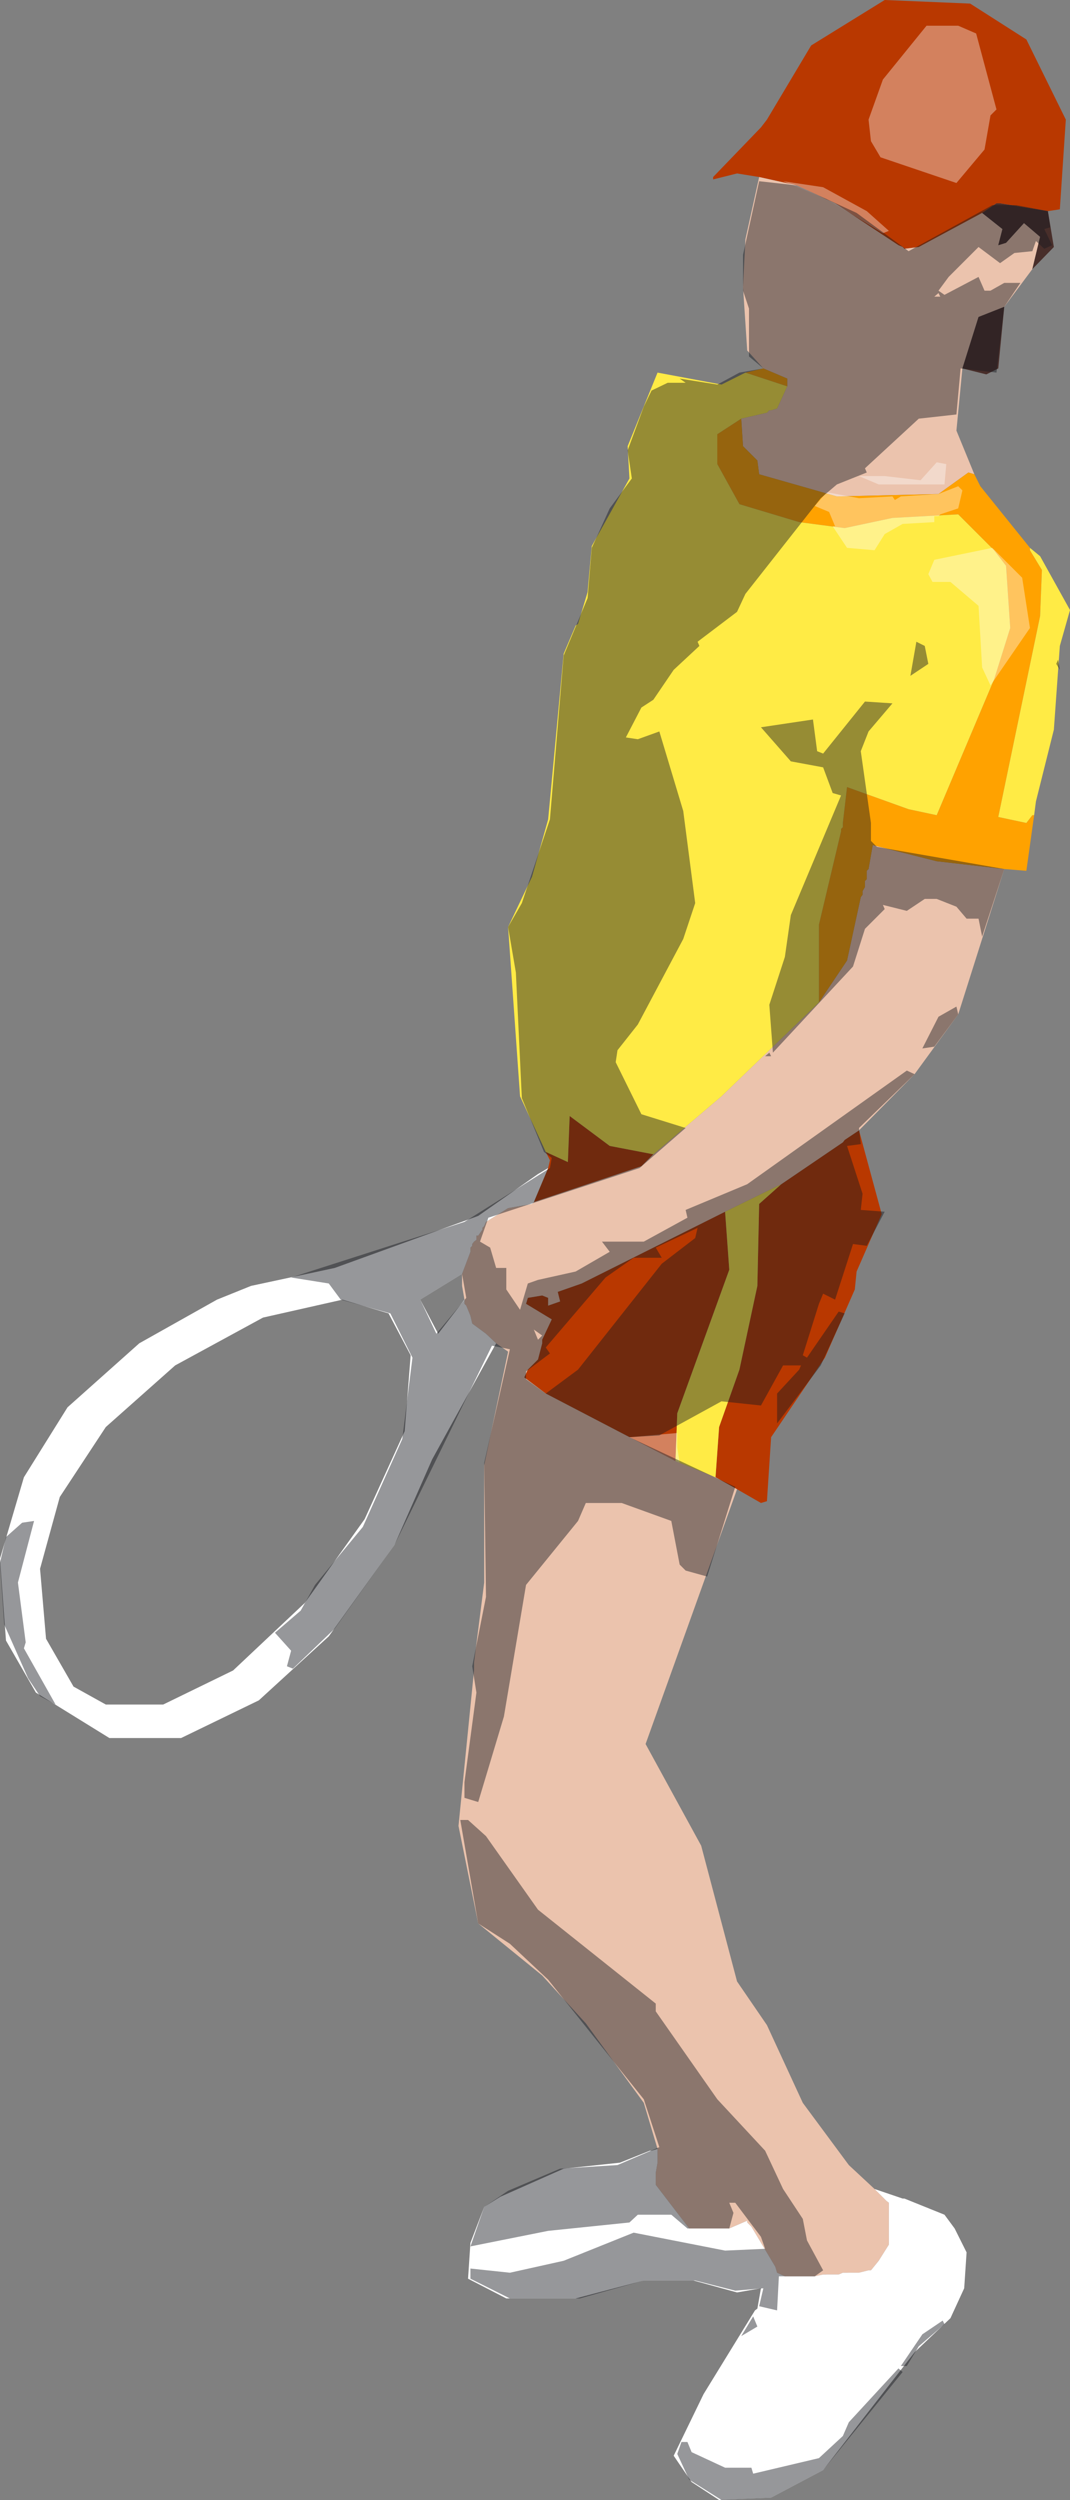 <?xml version="1.0" encoding="UTF-8" standalone="no"?>
<svg xmlns:xlink="http://www.w3.org/1999/xlink" height="209.0px" width="89.5px" xmlns="http://www.w3.org/2000/svg">
  <rect width="100%" height="100%" fill="#808080" stroke="none"/>
  <g transform="matrix(1.0, 0.0, 0.0, 1.0, 11.85, 40.5)">
    <path d="M51.65 -25.7 L49.8 -26.0 47.8 -25.5 47.8 -25.7 51.8 -29.85 52.3 -30.5 56.0 -36.7 62.15 -40.5 69.3 -40.2 74.0 -37.2 77.3 -30.5 76.8 -23.0 75.8 -22.85 71.8 -23.5 71.5 -23.5 70.3 -22.7 65.0 -19.85 63.8 -19.7 63.65 -19.85 63.3 -20.0 58.0 -23.5 54.8 -25.0 51.65 -25.7 M60.0 54.0 L61.9 61.0 59.8 65.8 59.65 67.3 57.15 73.0 52.65 79.65 52.3 85.0 51.8 85.15 49.8 84.0 48.0 83.0 48.3 78.8 50.0 74.0 51.5 67.0 51.65 60.15 53.5 58.5 58.65 55.0 58.8 54.8 60.0 54.0 M34.0 57.15 L34.15 56.5 33.8 55.8 35.65 56.65 35.8 52.8 39.15 55.3 42.8 56.0 41.8 57.0 32.8 60.0 34.0 57.15 M44.65 81.65 L33.8 76.0 32.0 74.65 32.3 74.0 33.15 73.15 33.5 71.8 33.5 71.5 34.3 69.8 32.15 68.5 32.3 68.0 33.5 67.8 34.0 68.0 34.0 68.65 35.0 68.3 34.8 67.5 36.8 66.8 48.8 60.8 49.15 65.65 44.8 77.65 44.65 81.65" fill="#b93800" fill-rule="evenodd" stroke="none"/>
    <path d="M74.5 -18.0 L72.15 -14.85 70.0 -14.0 68.65 -9.7 68.15 -4.5 69.65 -0.85 69.15 -1.0 66.65 0.8 58.15 1.0 51.65 -0.85 51.5 -2.0 50.3 -3.2 50.15 -5.5 52.3 -6.0 52.5 -6.2 52.65 -6.2 53.15 -6.35 54.0 -8.2 54.0 -8.85 52.0 -9.7 50.65 -11.2 50.3 -16.5 50.5 -20.5 51.65 -25.7 54.8 -25.0 58.0 -23.5 63.3 -20.0 63.65 -19.85 63.8 -19.7 65.0 -19.85 70.3 -22.7 72.0 -21.35 71.65 -20.0 72.3 -20.2 73.8 -21.85 75.15 -20.7 74.5 -18.0 M72.15 32.15 L68.3 44.3 64.65 49.3 60.0 54.0 58.8 54.8 58.65 55.0 53.5 58.5 48.8 60.8 36.8 66.8 34.8 67.5 35.0 68.3 34.0 68.65 34.0 68.0 33.5 67.8 32.3 68.0 32.15 68.5 34.3 69.8 33.5 71.5 33.5 71.8 33.15 73.15 32.3 74.0 32.0 74.65 33.8 76.0 44.65 81.65 48.0 83.0 49.8 84.0 42.15 105.3 46.8 113.8 49.8 125.15 52.3 128.8 55.3 135.3 59.15 140.5 61.3 142.5 62.3 143.5 62.5 143.65 62.5 147.15 61.65 148.5 61.0 149.3 60.8 149.3 60.0 149.5 58.65 149.5 58.3 149.65 57.0 149.65 56.3 149.8 53.8 149.8 53.15 149.5 53.0 149.0 51.0 145.65 50.65 145.3 50.65 145.15 49.15 145.8 45.8 145.8 43.0 142.15 43.0 141.15 43.15 140.3 43.15 139.15 42.0 135.3 37.15 128.65 33.5 124.65 28.15 120.3 26.5 112.15 27.8 99.15 27.8 98.5 28.65 91.8 28.65 82.0 30.65 72.5 29.65 71.8 28.8 71.0 27.65 70.15 27.5 69.5 27.15 68.65 27.0 68.5 27.0 68.15 26.8 67.0 26.8 66.0 27.5 64.15 27.5 63.8 27.65 63.65 27.65 63.5 27.8 63.3 28.0 63.15 28.0 62.8 28.15 62.8 28.5 62.3 28.5 62.15 28.65 62.0 28.8 61.65 30.65 60.5 32.65 60.15 32.8 60.0 41.8 57.0 42.8 56.0 48.5 51.15 56.65 43.3 59.0 39.8 60.15 34.5 60.3 34.3 60.3 34.0 60.5 33.65 60.5 33.15 60.65 33.0 60.65 32.3 60.8 32.15 61.15 30.15 66.5 31.5 72.15 32.15" fill="#ebc3ad" fill-rule="evenodd" stroke="none"/>
    <path d="M69.65 -0.85 L70.15 0.15 74.3 5.3 74.3 5.5 75.3 7.15 75.15 11.0 71.65 27.8 74.0 28.3 74.5 27.65 74.65 27.65 74.0 32.3 72.15 32.15 66.5 31.5 61.15 30.15 60.8 32.15 60.65 32.3 60.65 33.0 60.5 33.15 60.5 33.65 60.3 34.0 60.3 34.3 60.15 34.5 59.0 39.8 56.65 43.3 56.65 36.8 58.5 29.0 58.5 28.8 58.65 28.65 58.65 28.3 59.0 25.3 64.15 27.15 66.5 27.65 71.3 16.3 72.65 12.0 72.3 6.8 71.3 5.5 68.3 2.5 62.8 2.8 58.8 3.65 55.0 3.15 50.0 1.65 48.15 -1.7 48.15 -4.2 50.15 -5.5 50.3 -3.2 51.5 -2.0 51.65 -0.85 58.15 1.0 66.65 0.8 69.15 -1.0 69.65 -0.85 M50.5 -9.35 L52.0 -9.7 54.0 -8.85 54.0 -8.2 50.5 -9.35" fill="#ffa200" fill-rule="evenodd" stroke="none"/>
    <path d="M74.3 5.3 L75.15 6.0 77.65 10.5 76.8 13.5 76.3 20.5 74.8 26.5 74.65 27.65 74.5 27.65 74.0 28.3 71.65 27.8 75.15 11.0 75.3 7.15 74.3 5.5 74.3 5.3 M33.8 55.8 L31.65 51.15 30.65 37.0 32.65 32.8 34.0 28.0 35.3 14.15 36.3 11.8 36.5 11.65 37.3 9.0 37.65 5.15 40.8 -0.5 40.65 -3.2 43.15 -9.35 48.5 -8.35 50.5 -9.35 54.0 -8.2 53.15 -6.35 52.65 -6.2 52.5 -6.2 52.3 -6.0 50.15 -5.5 48.15 -4.2 48.15 -1.7 50.0 1.65 55.0 3.15 58.8 3.65 62.8 2.8 68.3 2.5 71.3 5.5 72.3 6.8 72.65 12.0 71.3 16.3 66.5 27.65 64.15 27.15 59.0 25.3 58.65 28.3 58.65 28.65 58.5 28.8 58.5 29.0 56.65 36.8 56.65 43.3 48.5 51.15 42.8 56.0 39.15 55.3 35.8 52.8 35.65 56.65 33.8 55.8 M53.5 58.5 L51.65 60.15 51.5 67.0 50.0 74.0 48.3 78.8 48.0 83.0 44.65 81.65 44.8 77.65 49.15 65.65 48.8 60.8 53.5 58.5" fill="#ffeb45" fill-rule="evenodd" stroke="none"/>
    <path d="M61.3 142.5 L63.65 143.3 63.8 143.3 67.15 144.65 68.0 145.8 69.0 147.8 68.8 150.8 67.65 153.3 64.65 156.15 57.0 166.0 52.65 168.3 48.3 168.5 46.0 167.0 44.5 164.8 47.0 159.65 51.3 152.65 51.5 152.5 51.8 150.8 49.8 151.15 46.15 150.15 42.0 150.15 36.3 151.65 30.5 151.65 27.3 150.0 27.5 147.0 28.65 144.0 30.0 143.15 35.3 140.8 40.0 140.3 42.5 139.3 42.65 139.3 43.15 139.15 43.15 140.3 43.0 141.15 43.0 142.15 45.8 145.8 49.15 145.8 50.65 145.15 50.65 145.3 51.0 145.65 53.0 149.0 53.15 149.5 53.8 149.8 56.3 149.8 57.0 149.65 58.3 149.65 58.65 149.5 60.0 149.5 60.8 149.3 61.0 149.3 61.65 148.5 62.5 147.15 62.5 143.65 62.3 143.5 61.3 142.5 M29.65 71.8 L24.3 81.5 21.15 88.65 15.65 96.3 9.8 101.65 3.3 104.8 -2.7 104.8 -8.85 101.0 -11.35 96.65 -11.85 89.8 -9.85 83.0 -6.2 77.15 -0.2 71.8 6.3 68.15 9.15 67.0 16.15 65.5 28.15 61.15 33.15 57.65 34.0 57.15 32.8 60.0 32.65 60.15 30.65 60.5 28.8 61.65 28.65 62.0 28.5 62.15 28.5 62.3 28.15 62.8 28.0 62.8 28.0 63.15 27.8 63.3 27.65 63.5 27.65 63.65 27.5 63.8 27.5 64.15 26.8 66.0 23.3 68.15 24.8 71.0 27.0 68.15 27.0 68.5 27.15 68.65 27.5 69.5 27.65 70.15 28.8 71.0 29.65 71.8 M2.8 73.65 L-3.0 78.8 -6.85 84.65 -8.5 90.65 -8.0 96.5 -5.7 100.5 -3.0 102.0 1.8 102.0 7.65 99.15 13.65 93.5 18.65 86.5 22.0 79.15 22.5 72.8 20.65 69.3 16.8 68.15 10.15 69.65 2.8 73.65" fill="#ffffff" fill-rule="evenodd" stroke="none"/>
    <path d="M75.8 -22.85 L76.3 -19.85 74.5 -18.0 75.15 -20.7 73.8 -21.85 72.3 -20.2 71.65 -20.0 72.0 -21.35 70.3 -22.7 71.5 -23.5 71.8 -23.5 75.8 -22.85 M72.15 -14.85 L71.65 -9.7 70.65 -9.2 68.65 -9.7 70.0 -14.0 72.15 -14.85" fill="#482e2a" fill-rule="evenodd" stroke="none"/>
    <path d="M62.5 -21.2 L62.0 -21.0 57.3 -23.85 53.65 -25.35 57.0 -24.85 60.65 -22.85 62.5 -21.2 M69.8 -37.7 L71.5 -31.35 71.0 -30.85 70.5 -28.0 68.15 -25.2 61.8 -27.35 61.0 -28.7 60.8 -30.5 62.0 -33.85 65.65 -38.35 68.3 -38.35 69.8 -37.7 M73.65 7.8 L74.3 12.0 71.0 16.8 70.3 15.3 70.0 10.15 67.65 8.15 66.15 8.15 65.8 7.5 66.3 6.3 71.15 5.3 73.65 7.8 M68.65 0.5 L68.3 2.0 66.8 2.5 66.65 2.65 66.3 2.65 66.3 3.15 63.65 3.3 62.15 4.15 61.3 5.5 59.0 5.3 57.8 3.5 58.0 3.5 57.5 2.3 56.3 1.8 57.3 0.65 60.0 1.15 62.8 1.0 63.0 1.3 63.5 1.0 66.65 0.8 68.3 0.15 68.65 0.5 M45.5 146.65 L45.8 146.15 49.15 146.65 45.5 146.65 M44.8 80.5 L45.0 81.8 44.65 81.65 40.8 79.65 44.8 79.3 44.8 80.5 M63.15 146.15 L64.3 146.3 64.8 147.0 65.5 149.3 63.0 151.65 61.8 155.0 59.65 157.15 59.8 157.5 56.8 160.15 56.3 159.65 56.3 158.65 57.15 157.5 58.0 151.8 56.8 149.8 57.3 149.65 58.3 149.65 59.15 149.5 60.0 149.5 60.8 149.3 61.0 149.3 62.5 148.15 62.15 147.8 63.15 147.0 63.15 146.15 M67.3 -1.7 L67.15 0.0 61.65 0.0 60.0 -0.7 62.15 -0.7 65.15 -0.35 66.5 -1.85 67.3 -1.7" fill="#ffffff" fill-opacity="0.369" fill-rule="evenodd" stroke="none"/>
    <path d="M51.65 -25.35 L54.8 -25.0 59.8 -22.7 64.15 -19.5 71.15 -23.35 73.15 -23.35 75.8 -22.85 76.0 -21.5 75.5 -21.35 76.15 -20.0 75.5 -19.7 74.8 -20.35 74.5 -19.5 73.0 -19.35 71.8 -18.5 70.0 -19.85 67.5 -17.35 66.65 -16.2 67.15 -15.85 70.0 -17.35 70.5 -16.2 71.0 -16.2 72.15 -16.85 73.5 -16.85 72.15 -14.85 71.5 -9.35 68.5 -9.7 68.15 -5.85 65.0 -5.5 60.5 -1.35 60.65 -1.0 58.15 0.0 56.8 1.15 50.5 9.15 49.8 10.65 46.5 13.15 46.65 13.5 44.5 15.5 42.8 18.0 41.8 18.65 40.5 21.15 41.5 21.3 43.3 20.65 45.3 27.3 46.3 35.0 45.3 38.0 41.5 45.15 39.8 47.3 39.65 48.3 41.8 52.65 45.5 53.8 41.65 57.15 29.0 61.3 28.3 63.3 29.15 63.8 29.65 65.5 30.5 65.5 30.5 67.3 31.65 69.0 32.3 66.8 33.15 66.5 36.3 65.8 39.15 64.15 38.5 63.3 42.0 63.3 45.65 61.3 45.5 60.65 50.65 58.5 64.0 49.0 64.65 49.3 60.0 53.8 60.15 55.15 59.0 55.3 60.3 59.3 60.15 60.65 62.15 60.8 60.65 63.65 59.5 63.5 58.0 68.15 57.0 67.65 56.65 68.5 55.3 72.8 55.65 73.0 58.3 69.15 58.8 69.3 56.8 73.65 53.15 78.5 53.15 76.0 55.0 74.0 55.15 73.65 53.65 73.65 51.8 77.0 48.5 76.65 43.3 79.5 40.8 79.65 49.65 83.8 47.3 91.3 45.5 90.8 45.0 90.3 44.3 86.65 40.15 85.15 37.15 85.15 36.5 86.65 32.15 92.0 30.3 103.0 28.15 110.15 27.0 109.8 27.0 108.5 28.0 101.0 27.65 98.8 28.8 93.0 28.65 81.8 30.8 72.3 29.3 72.0 21.15 88.65 16.15 95.65 12.65 99.0 12.15 98.8 12.5 97.5 11.15 96.0 13.3 94.15 14.5 92.0 18.5 87.15 21.8 79.8 22.65 73.0 20.8 69.3 16.65 68.15 15.65 66.8 12.5 66.3 27.0 61.65 34.15 57.15 34.3 56.3 33.65 55.8 31.8 51.3 31.3 40.8 30.65 37.0 31.8 35.0 34.15 28.0 35.3 14.3 37.3 9.5 37.65 5.3 39.15 2.0 41.0 -0.5 40.65 -2.85 42.0 -6.5 42.65 -7.85 44.0 -8.5 45.5 -8.5 45.0 -8.85 48.15 -8.35 50.0 -9.35 52.0 -9.7 50.8 -10.7 50.8 -14.7 50.3 -16.2 50.3 -19.2 51.65 -25.35 M66.3 -15.7 L66.8 -15.7 66.65 -16.0 66.3 -15.7 M66.3 47.0 L65.3 47.15 66.65 44.5 68.15 43.65 68.3 44.3 66.3 47.0 M52.15 47.8 L52.5 47.5 52.65 47.8 52.15 47.8 M62.8 18.3 L60.8 20.65 60.15 22.3 61.0 28.3 61.0 29.8 61.5 30.3 72.15 32.15 70.3 37.8 70.0 36.3 69.0 36.3 68.15 35.3 66.5 34.65 65.5 34.65 64.0 35.65 62.0 35.15 62.15 35.5 60.5 37.15 59.5 40.3 52.8 47.5 52.5 43.5 53.8 39.5 54.3 36.0 58.5 26.0 57.8 25.8 57.0 23.65 54.3 23.15 51.8 20.3 56.15 19.65 56.5 22.3 57.0 22.5 60.5 18.15 62.8 18.3 M64.8 13.15 L65.5 13.5 65.8 15.0 64.3 16.0 64.8 13.15 M76.65 14.65 L76.8 15.5 76.5 15.0 76.65 14.65 M23.3 68.15 L24.65 71.0 27.15 68.0 26.8 66.0 23.3 68.15 M32.8 70.65 L33.15 71.5 33.5 71.15 32.8 70.65 M32.15 74.15 L32.15 74.8 33.8 76.0 36.5 74.0 43.5 65.15 46.3 63.0 46.5 62.15 43.0 63.8 43.5 64.65 41.15 64.65 38.8 66.3 33.8 72.15 34.15 72.65 32.15 74.15 M48.15 135.0 L52.15 139.3 53.65 142.5 55.3 145.0 55.65 146.8 57.0 149.3 56.3 149.8 53.3 149.8 53.15 152.65 51.65 152.3 52.0 150.8 49.65 151.0 46.3 150.15 42.0 150.15 36.65 151.65 30.8 151.65 27.5 150.0 27.5 149.15 30.8 149.5 35.3 148.5 41.15 146.15 48.8 147.65 52.15 147.5 51.8 146.5 49.65 143.65 49.15 143.65 49.5 144.5 49.15 145.8 45.65 145.8 44.3 144.65 41.5 144.65 40.8 145.3 34.0 146.0 27.5 147.3 28.65 144.0 30.65 142.65 35.0 140.8 39.8 140.5 43.3 139.0 42.0 135.0 34.0 125.0 30.8 122.0 28.15 120.3 26.65 111.65 27.3 111.65 28.8 113.0 33.15 119.15 43.0 127.0 43.0 127.65 48.15 135.0 M-9.7 96.8 L-9.85 97.3 -7.2 102.0 -8.5 101.3 -9.5 99.8 -11.5 95.3 -11.85 90.15 -11.35 88.0 -10.0 86.8 -9.0 86.65 -10.35 91.8 -9.7 96.8 M51.15 153.15 L51.5 154.0 50.15 154.8 51.15 153.15 M67.0 153.5 L67.15 153.8 65.0 155.65 64.0 157.3 63.5 157.3 65.3 154.65 67.0 153.5 M63.3 157.5 L63.65 157.8 57.0 166.0 52.65 168.3 48.5 168.5 45.8 166.8 44.8 164.65 45.15 163.65 45.65 163.65 46.0 164.5 48.8 165.8 51.0 165.8 51.15 166.3 56.65 165.0 58.65 163.15 59.15 162.0 63.3 157.5" fill="#171a20" fill-opacity="0.451" fill-rule="evenodd" stroke="none"/>
  </g>
</svg>

